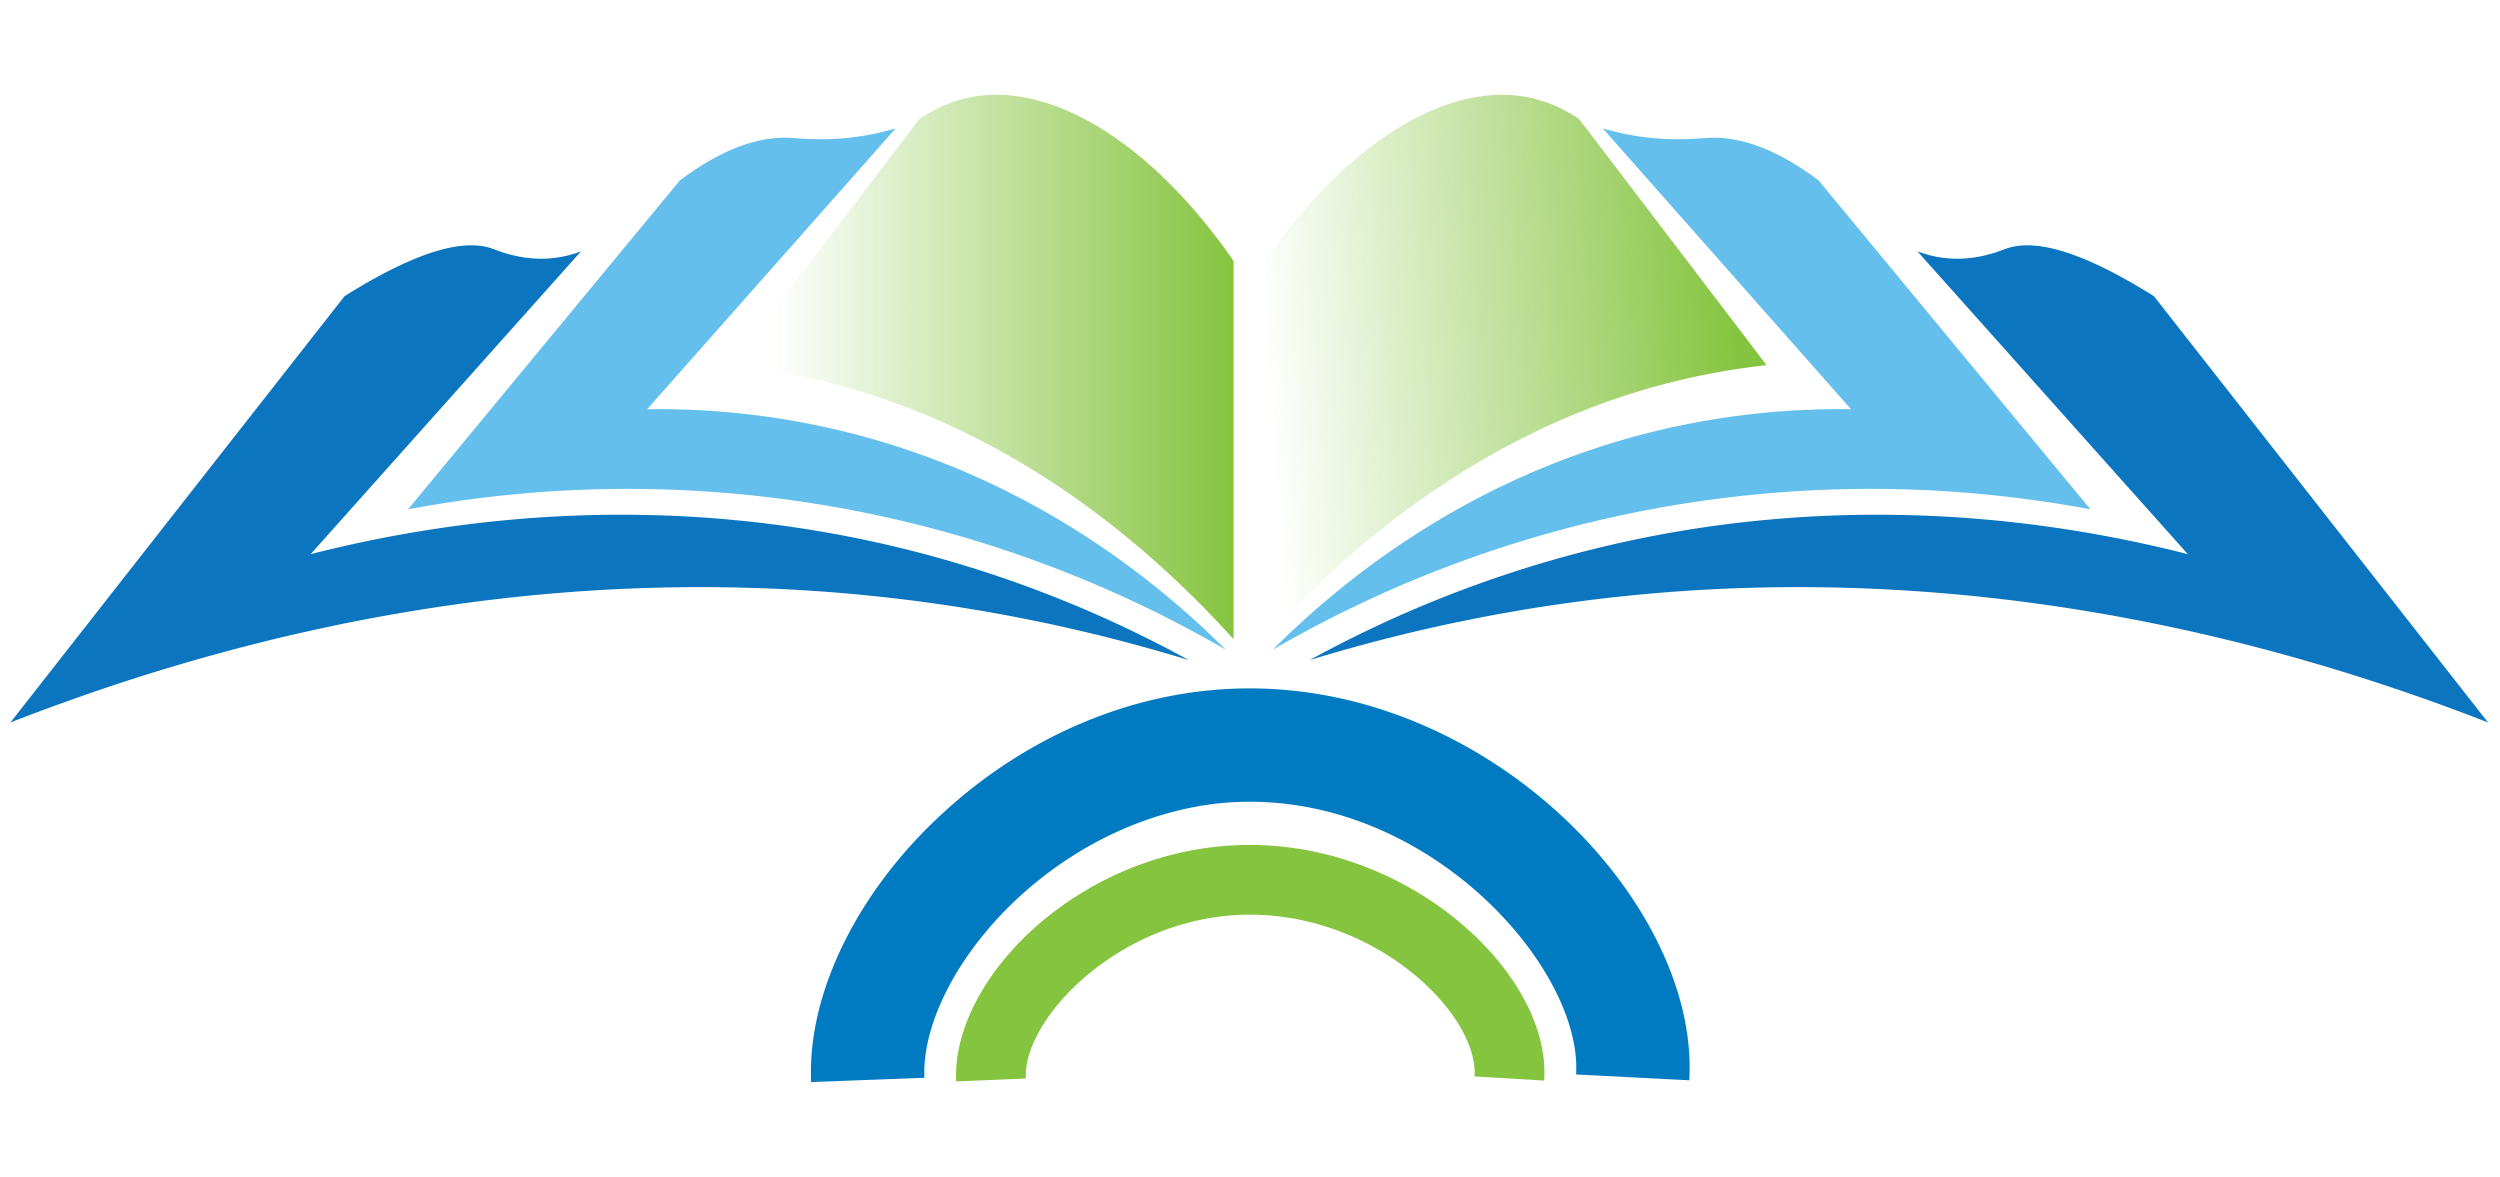 <svg id="Layer_1" data-name="Layer 1" xmlns="http://www.w3.org/2000/svg" xmlns:xlink="http://www.w3.org/1999/xlink" viewBox="0 0 837 394"><defs><style>.cls-1{fill:url(#linear-gradient);}.cls-2{fill:#64bfec;}.cls-3{fill:#0b75c0;}.cls-4{fill:url(#linear-gradient-2);}.cls-5{fill:#007bc2;}.cls-6{fill:#85c43f;}</style><linearGradient id="linear-gradient" x1="423.67" y1="125.73" x2="582.05" y2="114.08" gradientUnits="userSpaceOnUse"><stop offset="0" stop-color="#85c43f" stop-opacity="0"/><stop offset="1" stop-color="#85c43f"/></linearGradient><linearGradient id="linear-gradient-2" x1="245.03" y1="122.89" x2="413.02" y2="122.89" gradientUnits="userSpaceOnUse"><stop offset="0.08" stop-color="#85c43f" stop-opacity="0"/><stop offset="1" stop-color="#85c43f"/></linearGradient></defs><path class="cls-1" d="M423.46,87.39C450.2,48.65,485,26,513.55,33a46,46,0,0,1,15.24,7l62.67,82.26c-7.08.77-14.32,1.88-21.69,3.39C502,139.49,453.38,181,423.46,214Z"/><path class="cls-2" d="M536.62,43a90,90,0,0,0,11.75,2.61c11.48,1.75,19.76.72,23.73.54,8.16-.37,20.28,1.87,36.77,14.26l91,110.11a399.08,399.08,0,0,0-273.74,47C447.23,196.41,490,160,554,144.41a261.89,261.89,0,0,1,65.72-7.4Z"/><path class="cls-3" d="M641.94,84.13a37.14,37.14,0,0,0,8.49,2.17c10.5,1.4,18.81-2.2,21.11-3,7.6-2.78,21.58-1.72,49.61,15.88Q777.07,170.52,833,241.89c-75.07-29.32-191.49-60.4-325.94-37.24A557.11,557.11,0,0,0,438.48,221a395.9,395.9,0,0,1,92-36.41c86.39-22.11,160.61-9.6,202,.94Z"/><path class="cls-4" d="M413,87.39C386.29,48.65,351.52,26,322.93,33a45.82,45.82,0,0,0-15.23,7L245,122.21c7.07.77,14.31,1.88,21.69,3.39C334.52,139.49,383.1,181,413,214Z"/><path class="cls-2" d="M299.86,43a89.63,89.63,0,0,1-11.75,2.61c-11.47,1.75-19.76.72-23.73.54-8.16-.37-20.27,1.87-36.76,14.26l-91,110.11a399.13,399.13,0,0,1,273.75,47c-21.15-21.11-63.91-57.48-128-73.11a261.94,261.94,0,0,0-65.72-7.4Q258.3,90,299.86,43Z"/><path class="cls-3" d="M194.54,84.13a36.88,36.88,0,0,1-8.48,2.17c-10.51,1.4-18.82-2.2-21.11-3-7.6-2.78-21.58-1.72-49.62,15.88Q59.41,170.52,3.48,241.89c75.08-29.32,191.49-60.4,326-37.24A557.38,557.38,0,0,1,398,221a395.54,395.54,0,0,0-92-36.41c-86.39-22.11-160.61-9.6-202,.94Z"/><path class="cls-5" d="M271.54,362.27c-.07-2-.07-4,0-6,1-28.31,17.61-59.8,44.32-84.22,28.4-26,63.68-40.72,99.34-41.54,79.69-1.82,147.4,65.72,150.38,122.87a82.06,82.06,0,0,1,0,8.3l-37.9-1.95c.07-1.46.07-2.93,0-4.39-1.84-35.14-50.58-88.29-111.61-86.89-26.1.6-53.29,12.12-74.6,31.61-19.07,17.44-31.33,39.52-32,57.61,0,1.05,0,2.12,0,3.18Z"/><path class="cls-6" d="M320.12,362.06c-.05-1.22-.05-2.47,0-3.7,1.43-34,43.77-74.4,96.23-75.46C469.58,281.83,515,322.33,517,356.59a44.76,44.76,0,0,1,0,5.18l-23.32-1.38a19.54,19.54,0,0,0,0-2.42c-1.24-20.93-34.78-52.54-76.88-51.72-40.63.82-72.51,32.77-73.36,53.08,0,.58,0,1.18,0,1.76Z"/></svg>